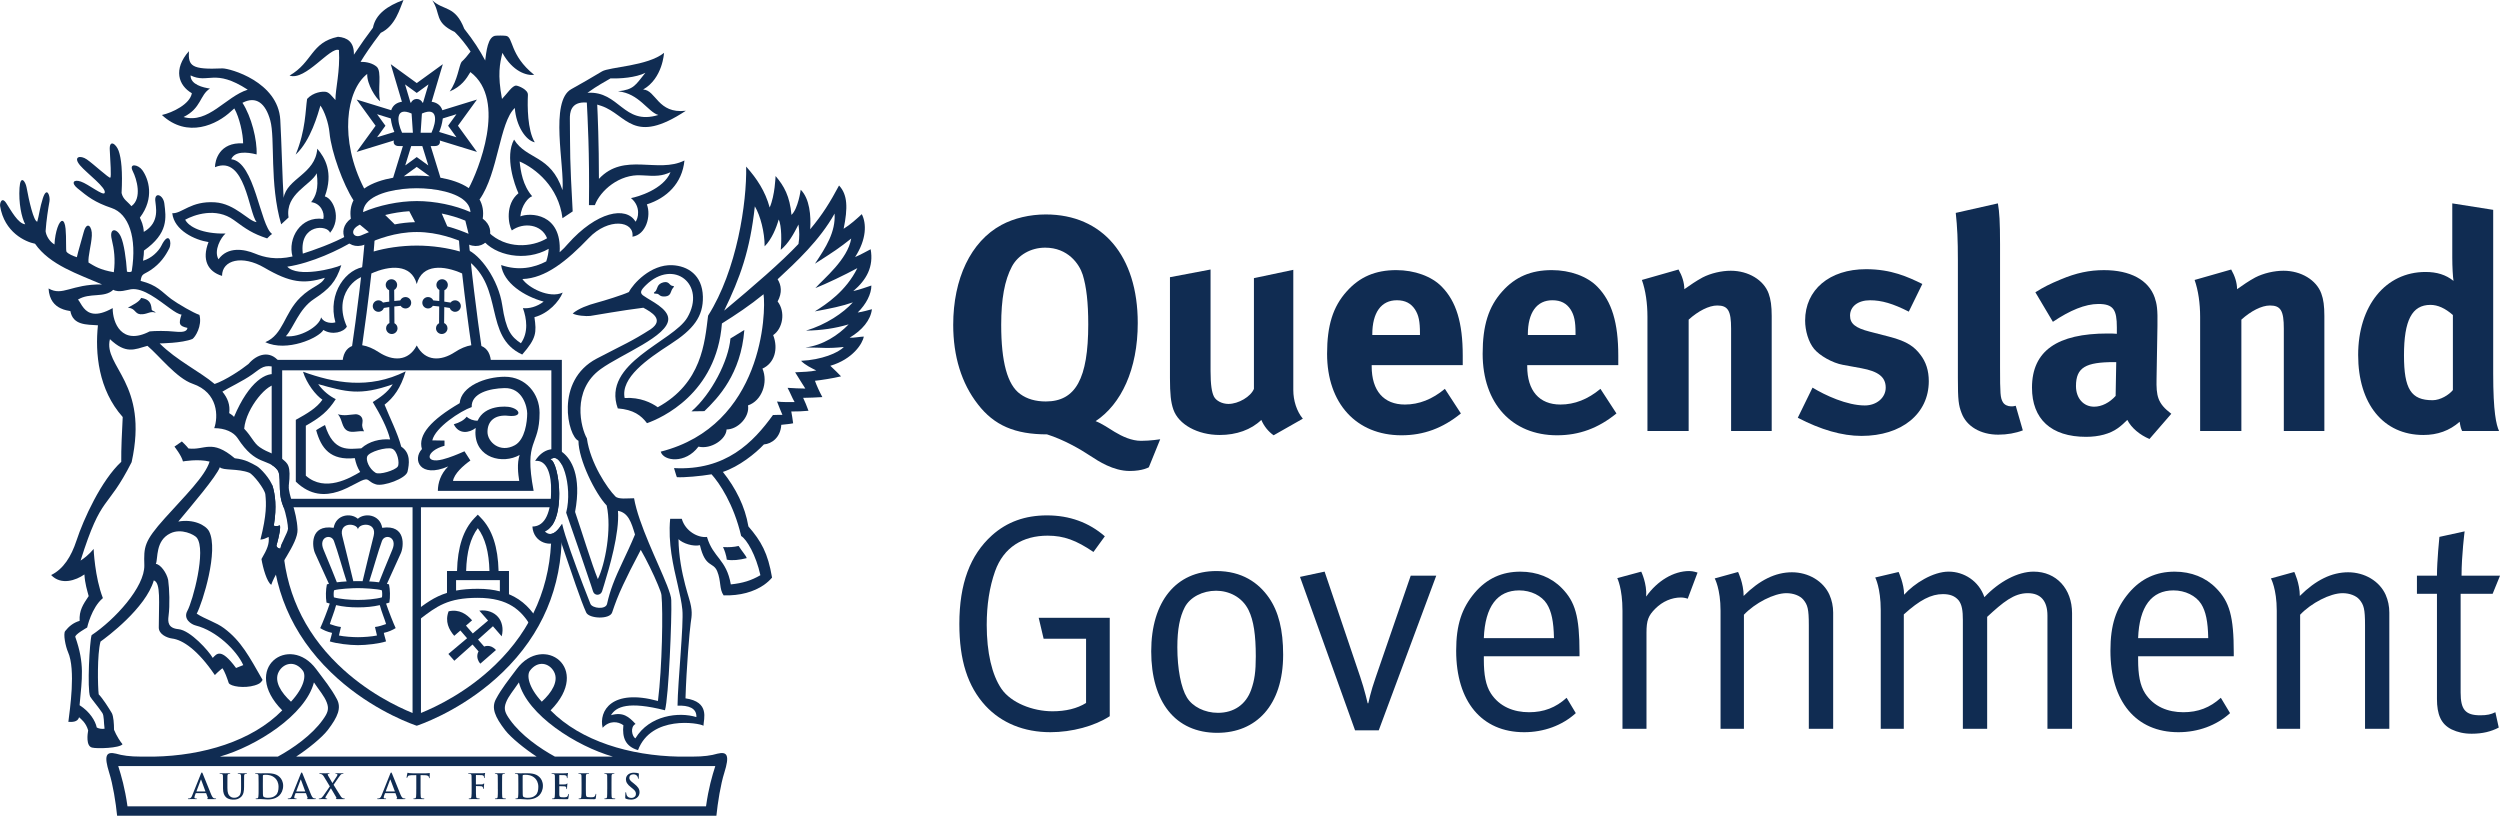 <?xml version="1.0" encoding="UTF-8"?>
<svg id="Layer_1" data-name="Layer 1" xmlns="http://www.w3.org/2000/svg" viewBox="0 0 258.449 84.327">
  <defs>
    <style>
      .cls-1 {
        fill: #102c52;
      }
    </style>
  </defs>
  <path class="cls-1" d="M118.765,48.307s-.636.382-1.971.382c-1.716,0-3.244-1.018-4.07-1.558-1.049-.699-2.767-1.685-4.484-2.226-3.307,0-5.468-.923-7.153-3.117-1.687-2.162-2.544-4.959-2.544-8.204,0-4.769,1.812-8.617,4.992-10.333,1.303-.699,2.926-1.081,4.579-1.081,5.883,0,9.507,4.294,9.507,11.224,0,4.801-1.716,8.395-4.356,10.144.603.222,1.462.796,1.971,1.112.794.477,1.748.923,2.735.923.954,0,1.971-.162,1.971-.162l-1.176,2.895ZM111.93,28.402c-.35-1.112-1.528-2.799-3.879-2.799-1.497,0-2.799.765-3.435,1.941-.763,1.431-1.112,3.372-1.112,6.041,0,3.817.636,6.202,1.973,7.154.699.51,1.589.764,2.638.764,3.083,0,4.388-2.354,4.388-7.982,0-2.258-.19-3.879-.572-5.119"/>
  <path class="cls-1" d="M131.666,45c-.54-.382-.985-.922-1.272-1.589-1.049,1.017-2.577,1.557-4.293,1.557-2.291,0-4.261-1.08-4.801-2.639-.255-.732-.35-1.59-.35-3.242v-10.431l4.197-.795v10.464c0,1.462.127,2.225.35,2.67.223.444.859.763,1.494.763,1.049,0,2.322-.763,2.64-1.558v-11.446l4.07-.86v12.432c0,1.081.35,2.194.985,2.959l-3.021,1.716Z"/>
  <path class="cls-1" d="M141.804,37.751v.127c0,2.513,1.239,3.943,3.433,3.943,1.463,0,2.831-.54,4.133-1.622l1.656,2.544c-1.877,1.525-3.848,2.257-6.139,2.257-4.675,0-7.694-3.306-7.694-8.425,0-2.926.603-4.867,2.034-6.456,1.335-1.494,2.959-2.194,5.12-2.194,1.877,0,3.657.636,4.706,1.717,1.494,1.525,2.164,3.72,2.164,7.123v.985h-9.413ZM146.795,34.444c0-1.208-.127-1.844-.508-2.447-.414-.636-1.018-.957-1.877-.957-1.621,0-2.543,1.274-2.543,3.531v.063h4.928v-.19Z"/>
  <path class="cls-1" d="M157.884,37.751v.127c0,2.513,1.242,3.943,3.433,3.943,1.463,0,2.833-.54,4.136-1.622l1.655,2.544c-1.875,1.525-3.85,2.257-6.139,2.257-4.673,0-7.693-3.306-7.693-8.425,0-2.926.603-4.867,2.034-6.456,1.336-1.494,2.957-2.194,5.119-2.194,1.88,0,3.656.636,4.707,1.717,1.493,1.525,2.161,3.72,2.161,7.123v.985h-9.413ZM162.878,34.444c0-1.208-.129-1.844-.509-2.447-.415-.636-1.017-.957-1.879-.957-1.621,0-2.542,1.274-2.542,3.531v.063h4.93v-.19Z"/>
  <path class="cls-1" d="M178.96,44.555v-10.588c0-1.843-.317-2.385-1.432-2.385-.856,0-1.971.571-2.956,1.463v11.51h-4.26v-11.798c0-1.399-.189-2.734-.575-3.815l3.788-1.08c.38.667.6,1.366.6,2.034.638-.445,1.179-.826,1.879-1.208.856-.445,1.971-.699,2.924-.699,1.813,0,3.403.953,3.912,2.352.22.605.318,1.304.318,2.323v11.891h-4.198Z"/>
  <path class="cls-1" d="M192.435,45.064c-2.002,0-4.198-.636-6.581-1.877l1.525-3.114c1.303.794,3.561,1.843,5.405,1.843,1.209,0,2.161-.794,2.161-1.843,0-1.112-.793-1.687-2.511-2.004l-1.91-.35c-1.078-.19-2.413-.954-2.987-1.654-.574-.699-.923-1.877-.923-2.924,0-3.183,2.516-5.312,6.297-5.312,2.609,0,4.327.796,5.82,1.528l-1.4,2.861c-1.624-.826-2.797-1.176-4.005-1.176-1.242,0-2.068.635-2.068,1.589,0,.826.54,1.272,2.034,1.655l1.971.509c2.006.508,2.671,1.112,3.244,1.843.603.763.892,1.687.892,2.766,0,3.371-2.797,5.661-6.965,5.661"/>
  <path class="cls-1" d="M206.573,44.936c-1.812,0-3.276-.859-3.782-2.225-.32-.829-.386-1.335-.386-3.657v-12.148c0-2.129-.061-3.433-.22-4.896l4.356-.985c.159.892.223,1.941.223,4.229v12.687c0,2.797.03,3.179.286,3.626.159.286.509.443.859.443.159,0,.256,0,.477-.061l.733,2.542c-.733.286-1.621.445-2.544.445"/>
  <path class="cls-1" d="M222.21,45.382c-.985-.413-1.873-1.145-2.288-1.971-.319.317-.668.636-.988.859-.794.572-1.939.89-3.274.89-3.623,0-5.594-1.843-5.594-5.088,0-3.816,2.638-5.595,7.821-5.595.317,0,.602,0,.952.031v-.667c0-1.814-.35-2.417-1.905-2.417-1.371,0-2.959.667-4.707,1.845l-1.812-3.053c.856-.54,1.492-.859,2.638-1.335,1.59-.669,2.956-.955,4.451-.955,2.735,0,4.612,1.019,5.248,2.831.223.668.316,1.176.284,2.926l-.093,5.468c-.036,1.78.093,2.543,1.525,3.626l-2.258,2.607ZM218.586,37.434c-2.957,0-3.973.539-3.973,2.479,0,1.272.79,2.13,1.873,2.13.795,0,1.591-.413,2.227-1.112l.062-3.496h-.189Z"/>
  <path class="cls-1" d="M236.1,44.555v-10.588c0-1.843-.319-2.385-1.432-2.385-.861,0-1.971.571-2.956,1.463v11.51h-4.263v-11.798c0-1.399-.192-2.734-.571-3.815l3.782-1.08c.38.667.607,1.366.607,2.034.635-.445,1.173-.826,1.873-1.208.86-.445,1.97-.699,2.926-.699,1.812,0,3.401.953,3.909,2.352.226.605.317,1.304.317,2.323v11.891h-4.193Z"/>
  <path class="cls-1" d="M254.533,44.555c-.127-.254-.19-.509-.253-.953-1.05.922-2.292,1.366-3.755,1.366-4.133,0-6.74-3.213-6.74-8.268,0-5.088,2.829-8.584,6.965-8.584,1.176,0,2.098.286,2.894.922-.065-.35-.129-1.462-.129-2.417v-5.596l4.23.668v16.918c0,4.004.317,5.309.606,5.945h-3.818ZM253.58,32.567c-.797-.699-1.558-1.048-2.321-1.048-1.91,0-2.736,1.59-2.736,5.213,0,3.498.733,4.642,2.956,4.642.795,0,1.688-.54,2.1-1.049v-7.759Z"/>
  <path class="cls-1" d="M108.59,75.694c-2.734,0-5.056-.95-6.709-2.731-1.845-2.007-2.704-4.707-2.704-8.459,0-4.166,1.112-7.123,3.372-9.16,1.557-1.396,3.434-2.064,5.691-2.064,2.322,0,4.325.729,5.977,2.162l-1.176,1.62c-1.78-1.206-3.053-1.685-4.738-1.685-2.543,0-4.548,1.177-5.437,3.688-.572,1.621-.859,3.469-.859,5.532,0,2.863.541,5.183,1.525,6.615.985,1.432,3.213,2.32,5.279,2.32,1.366,0,2.544-.286,3.466-.859v-6.644h-4.388l-.509-2.162h7.345v10.173c-1.558,1.018-3.909,1.654-6.137,1.654"/>
  <path class="cls-1" d="M125.848,75.76c-4.357,0-6.836-3.213-6.836-8.427,0-5.153,2.574-8.299,6.74-8.299,2.639,0,4.357,1.207,5.437,2.767.985,1.43,1.462,3.305,1.462,5.881,0,5.28-2.828,8.077-6.803,8.077M129.092,63.104c-.669-1.401-2.068-2.034-3.371-2.034-1.399,0-2.704.668-3.245,1.716-.508.985-.763,2.257-.763,4.132,0,2.227.382,4.198.988,5.183.572.955,1.844,1.591,3.21,1.591,1.652,0,2.894-.859,3.434-2.386.351-.985.478-1.875.478-3.434,0-2.224-.223-3.721-.732-4.768"/>
  <path class="cls-1" d="M142.534,75.503h-2.447l-5.693-15.864,2.544-.545,3.689,10.907c.445,1.305.763,2.705.763,2.705h.063s.255-1.242.763-2.67l3.626-10.526h2.639l-5.946,15.993Z"/>
  <path class="cls-1" d="M153.399,67.841v.38c0,1.498.19,2.643.73,3.469.891,1.366,2.354,1.94,3.945,1.94,1.524,0,2.766-.477,3.881-1.493l.95,1.587c-1.397,1.274-3.306,1.971-5.338,1.971-4.391,0-7.029-3.177-7.029-8.422,0-2.674.572-4.388,1.907-5.98,1.27-1.494,2.828-2.195,4.736-2.195,1.718,0,3.214.603,4.295,1.718,1.366,1.4,1.813,2.894,1.813,6.677v.35h-9.89ZM159.916,62.435c-.538-.856-1.652-1.4-2.861-1.4-2.257,0-3.53,1.656-3.657,4.933h7.251c-.035-1.721-.255-2.768-.734-3.533"/>
  <path class="cls-1" d="M174.475,61.897c-.159-.066-.447-.129-.703-.129-.951,0-1.904.411-2.639,1.147-.728.728-.92,1.206-.92,2.508v9.92h-2.482v-12.208c0-2.32-.539-3.368-.539-3.368l2.479-.671s.606,1.242.509,2.577c1.145-1.624,2.833-2.64,4.454-2.64.411,0,.859.16.859.16l-1.018,2.704Z"/>
  <path class="cls-1" d="M186.995,75.344v-10.715c0-1.685-.123-2.095-.57-2.64-.35-.411-1.018-.667-1.751-.667-1.273,0-3.244,1.017-4.388,2.228v11.794h-2.417v-12.21c0-2.258-.602-3.337-.602-3.337l2.414-.667s.575,1.176.575,2.479c1.654-1.652,3.305-2.447,4.994-2.447,1.713,0,3.244.918,3.875,2.32.256.575.386,1.209.386,1.842v12.02h-2.514Z"/>
  <path class="cls-1" d="M211.664,75.344v-11.703c0-1.523-.699-2.319-2.034-2.319-1.43,0-2.544.923-4.198,2.449v11.574h-2.512v-11.255c0-.954-.093-1.591-.443-2.032-.384-.448-.892-.638-1.621-.638-1.212,0-2.388.601-4.041,2.099v11.826h-2.385v-12.273c0-2.288-.57-3.371-.57-3.371l2.417-.57s.57,1.237.57,2.352c1.051-1.176,2.991-2.388,4.609-2.388,1.559,0,3.12.955,3.69,2.641,1.528-1.621,3.465-2.641,5.086-2.641,2.355,0,3.976,1.782,3.976,4.294v11.956h-2.544Z"/>
  <path class="cls-1" d="M221.038,67.841v.38c0,1.498.19,2.643.729,3.469.892,1.366,2.352,1.94,3.943,1.94,1.528,0,2.766-.477,3.879-1.493l.954,1.587c-1.401,1.274-3.306,1.971-5.341,1.971-4.388,0-7.027-3.177-7.027-8.422,0-2.674.57-4.388,1.91-5.98,1.272-1.494,2.826-2.195,4.736-2.195,1.716,0,3.215.603,4.293,1.718,1.369,1.4,1.812,2.894,1.812,6.677v.35h-9.887ZM227.556,62.435c-.544-.856-1.657-1.4-2.863-1.4-2.259,0-3.532,1.656-3.656,4.933h7.249c-.032-1.721-.251-2.768-.73-3.533"/>
  <path class="cls-1" d="M244.496,75.344v-10.715c0-1.685-.127-2.095-.575-2.64-.348-.411-1.017-.667-1.746-.667-1.273,0-3.244,1.017-4.388,2.228v11.794h-2.417v-12.21c0-2.258-.603-3.337-.603-3.337l2.415-.667s.572,1.176.572,2.479c1.656-1.652,3.308-2.447,4.992-2.447,1.718,0,3.245.918,3.879,2.32.256.575.382,1.209.382,1.842v12.02h-2.511Z"/>
  <path class="cls-1" d="M257.684,61.388h-3.305v10.205c0,1.751.477,2.354,2.032,2.354.703,0,1.114-.097,1.559-.319l.35,1.588c-.795.415-1.682.636-2.797.636-.826,0-1.462-.159-2.068-.442-1.115-.544-1.524-1.56-1.524-3.15v-10.872h-2.07v-1.877h2.07c0-1.525.253-4.009.253-4.009l2.607-.57s-.318,2.479-.318,4.579h3.978l-.765,1.877Z"/>
  <path class="cls-1" d="M37.847,27.57c-2.031.114-4.017,2.755-3.174,5.751-.309.12-1.188.099-1.474-.514-.208.975-2.197,2.105-3.65,1.954.801-.862,1.339-2.815,2.905-3.844,1.569-1.037,2.274-1.745,2.831-3.505-.729.347-4.512,1.321-5.587.157,2.487-.365,5.431-1.757,6.886-2.676l-.572-.613c-1.567.886-3.651,1.601-4.708,1.939-.376-3.117,2.589-2.993,2.813-2.149,1.224-1.455.364-3.538-.536-3.765.92-2.489,0-4.015-.782-4.934-.189,2.638-3.137,3.059-3.478,5.085-.116-1.609-.222-5.952-.346-8.074-.231-3.935-5.201-5.312-5.968-5.312-3.248.151-3.553-.266-3.478-1.78-1.643,1.876-1.09,3.538.305,4.348-.19,1.124-1.989,2.002-3.096,2.25,2.64,2.45,5.697.995,7.169-.401.11-.101.213-.193.316-.278.528.927.91,2.632.91,3.611-2.467-.141-2.908,1.772-2.908,2.463,3.135-1.303,3.481,4.701,4.305,5.678-.806-.057-2.22-1.913-4.305-2.046-2.508-.163-3.403,1.182-4.416,1.127.195,1.782,2.35,2.773,3.747,2.984-.708,1.818-.085,3.047,1.399,3.496,0-1.66,2.101-2.176,4.358-.859,2.7,1.579,4.09,1.722,6.269,1.055-.363.781-1.339.862-2.541,2.04-1.686,1.661-1.742,3.824-3.614,4.615,2.2,1.049,5.527-.425,6.004-1.262.917.571,2.104.228,2.427-.347-1.492-3.306,1.033-5.278,2.028-5.242,0,0,.442-.982-.037-.952M26.355,26.211c-1.111-.461-2.813-.745-3.767.596-.518-.9.249-2.261.726-2.662-2.428.042-3.802-.703-4.169-1.432.902-.497,3.177-1.32,5.031.034,1.28.944,1.929,1.399,3.441,1.899.55-.552.344-.304.512-.459-1.24-.867-1.794-7.478-4.224-7.724.346-.844,1.609-.766,2.622-.498.072-1.485-.538-3.926-1.463-5.337,1.422-.745,2.39.054,2.876,1.818.521,1.866-.096,6.539,1.128,10.744l.764-.709c-.382-2.447,2.316-3.344,2.91-4.568.226,1.643-.114,2.392-.576,2.983.977.113,1.414,1.07,1.263,1.74-2.35-.347-3.713,2.018-3.19,3.879-1.735.386-2.929.092-3.884-.304M19.702,7.796c1.851.899,2.447-.765,5.908,1.475-2.297.726-4.057,3.554-6.635,2.827,1.852-.917,1.661-2.27,2.731-2.944-.686-.097-2.025-.404-2.004-1.358"/>
  <path class="cls-1" d="M61.917,18.487c0-3.683-.129-6.718-.177-7.674.141.04.29.084.448.141,2.647.922,3.247,4.112,8.714.496-2.923.344-3.075-2.144-4.416-2.196,2.028-1.153,2.161-3.788,2.161-3.788-1.703,1.375-5.642,1.452-6.407,1.912-1.017.611-2.304,1.359-3.174,1.834-2.27,1.245-.687,7.973-.916,10.442-1.224-3.672-3.706-3.12-5.007-5.224-.978,1.76.057,4.706.455,5.546-1.415,1.151-1.03,3.272-.687,3.846,1.207-.872,3.075-.654,3.645.808-1.585.964-4.239,1.136-6.055-.619l-.649.727c1.281,1.691,4.488,2.35,6.87.985-.013.387-.097.82-.251,1.299-1.238.65-2.839,1.007-4.666.377.248,1.854,2.37,3.228,4.396,3.78-.687.539-1.529.747-2.142.672.387,1.072.595,2.507-.208,3.634-1.011-.672-1.547-1.339-1.93-3.938-.386-2.599-2.257-5.238-3.709-5.781-.078.922-.078.521.078,1.115,3.86,2.829,1.679,7.933,5.696,9.771,1.474-1.683,1.49-2.277,1.263-3.863,1.451-.386,2.542-1.609,2.924-2.544-1.375.651-3.556-.498-4.168-1.399,2.388-.073,4.603-1.877,6.866-4.243,2.025-2.121,4.724-1.791,4.512-.133,1.394-.207,1.953-2.123,1.49-3.343,2.046-.651,3.652-2.166,3.885-4.536-2.755,1.377-6.236-.893-8.838,1.895M65.227,20.476c1.088.896.729,2.159.475,2.443-.958-1.64-4.016-1.066-7.015,2.317-.211.254-.49.546-.83.842.236-4.052-3.082-4.12-4.063-3.708.113-1.166.836-1.971,1.221-2.083-.975-1.133-1.185-2.561-1.297-3.594,1.622.705,4.029,2.598,4.431,5.866l1.054-.704c-.315-5.716-.25-5.696-.291-9.581-.001-.541.024-1.814,1.754-1.673.072,1.44.292,5.273.219,10.604h.612c.554-1.494,2.526-3.234,4.817-3.081,1.566.105,2.104.075,3.004-.322-.729,1.776-3.405,2.559-4.093,2.676M60.732,9.593c1.108-.799,1.819-1.146,2.391-1.492.955.042,2.598-.071,3.596-.574-1.035,1.267-1.151,1.727-2.833,1.915,2.182.195,3.098,2.142,4.174,2.445-3.64,1.114-4.003-2.505-7.328-2.294"/>
  <path class="cls-1" d="M47.043,31.048c-.19,0-.359.093-.467.232-.205-.04-.421-.069-.645-.099l.008-1.176c.212-.091.359-.302.359-.544,0-.327-.268-.595-.594-.595-.328,0-.591.268-.591.595,0,.226.125.417.309.516l-.012,1.14c-.199-.022-.405-.042-.619-.063-.096-.207-.302-.347-.539-.347-.328,0-.594.26-.594.589s.266.593.594.593c.208,0,.392-.105.497-.274.23.025.447.048.655.069l-.013,1.73c-.189.099-.318.292-.318.522,0,.327.266.593.594.593s.594-.266.594-.593c0-.239-.142-.447-.348-.54l.016-1.649c.193.026.38.055.56.087.079.232.297.401.556.401.326,0,.594-.262.594-.594,0-.328-.268-.594-.594-.594"/>
  <path class="cls-1" d="M41.919,30.707c-.241,0-.448.141-.54.347-.211.02-.421.042-.618.063l-.011-1.14c.181-.099.307-.29.307-.518,0-.326-.262-.591-.59-.591s-.594.266-.594.591c0,.244.147.455.356.546l.012,1.177c-.224.028-.443.057-.648.099-.109-.14-.275-.233-.467-.233-.326,0-.591.267-.591.595,0,.33.266.594.591.594.26,0,.479-.17.558-.402.18-.031.364-.061.56-.087l.014,1.649c-.205.093-.346.301-.346.539,0,.328.265.594.591.594s.593-.266.593-.594c0-.229-.131-.421-.32-.521l-.012-1.73c.208-.022.427-.043.656-.069.104.169.287.274.498.274.328,0,.591-.262.591-.591s-.263-.59-.591-.59"/>
  <path class="cls-1" d="M49.766,35.769c-.362-2.378-1.215-9.052-1.317-11.284l-1.015.048c.016.382.054.885.108,1.467-1.223-.358-2.825-.611-4.458-.611s-3.233.253-4.454.611c.051-.582.091-1.085.108-1.467l-1.019-.048c-.099,2.232-.955,8.906-1.32,11.284-.602.241-1,.844-1,1.933,0,0,5.543.08,7.685.08s7.688-.08,7.688-.08c0-1.088-.401-1.692-1.006-1.933M43.084,35.714c-.878,1.682-2.513,1.628-3.936.688-.574-.38-1.166-.627-1.704-.712.245-1.657.657-4.782.95-7.42,1.851-.835,4.133-1.033,4.69,1.099.56-2.133,2.84-1.934,4.69-1.099.296,2.638.703,5.763.952,7.42-.536.085-1.127.333-1.703.712-1.426.94-3.059.994-3.939-.688"/>
  <path class="cls-1" d="M31.326,38.43c3.195,1.148,6.788,1.873,10.612-.042-.499,1.706-1.244,2.718-2.182,3.448.536,1.339,1.377,2.998,1.722,4.337,1.015.669.823,1.818.653,2.586-.162.709-2.488,1.548-3.252,1.32-.721-.22-.726-.554-1.091-.518-1.013.091-4.166,3.196-7.207.228v-6.388c1.184-.651,2.177-1.242,2.752-2.08-.671-.443-1.625-1.646-2.007-2.89M34.711,41.264c-.805,1.26-1.589,1.891-3.095,2.746v5.165c1.983,1.76,4.587.229,5.618-.383-.307-.493-.421-.838-.556-1.432-2.522.266-3.48-1.012-3.993-2.89,0,0,.456-.301.914-.53.88,2.868,2.489,2.465,3.749,2.409.824-.747,1.97-.997,2.984-.92-.269-1.146-1.031-2.601-1.796-3.862.688-.439,1.507-.954,2.065-1.838-3.385,1.208-4.837.783-7.707-.018.515.732,1.221,1.262,1.818,1.553M40.521,46.384c-.575-.187-2.364.307-2.562.805-.152.383.187,1.263.862,1.685.402.248,2.026-.25,2.295-.638.225-.317-.022-1.662-.595-1.851"/>
  <path class="cls-1" d="M55.781,42.673c0-1.949-1.413-3.725-3.598-3.725-2.006,0-4.509.976-4.663,2.732-2.943,1.719-4.338,3.271-3.901,4.745-.994,1.067-.23,3.057,2.716,1.794-.783.768-1.069,1.724-1.069,2.525h9.901c-1.031-5.431.614-4.476.614-8.071M52.797,42.1c-.509-.122-2.694-.243-3.421,1.39-.417.014-.872-.154-1.129-.415-.285.37-.727.609-1.336.787.527,1.081,1.612.896,2.264.38-.019.145-.028.298-.028.463,0,2.656,2.829,3.321,4.572,2.33-.29.862-.157,1.953-.041,2.68h-6.845c.116-.727,1.031-1.572,1.796-2.106l-.612-.955c-.742.324-1.442.624-2.244.835-1.898.495-1.786-.862.18-1.408v-.535l-1.263-.022c.307-1.335,2.906-3.035,4.075-3.442-.066-1.446,1.851-1.925,3.383-1.962,1.906-.056,2.354,1.989,2.354,2.62,0,.847-.22,2.704-1.275,3.286-1.527.841-2.831-.321-2.831-1.375,0-1.148.795-1.82,2.173-1.664,1.375.146,1.275-.621.229-.884"/>
  <path class="cls-1" d="M52.618,61.433v-2.4h-1.076c-.062-2.492-.654-4.287-1.812-5.482l-.336-.347-.338.347c-1.154,1.195-1.748,2.99-1.809,5.482h-1.037v2.258c-1.331.418-2.259,1.118-3.372,1.971l-.037.032.571.745.038-.03c1.735-1.327,2.878-2.206,5.983-2.206,3.213,0,4.5,1.345,5.416,2.807l.793-.498c-.639-1.026-1.5-2.062-2.984-2.68M49.394,54.603c.759,1.013,1.157,2.468,1.206,4.43h-2.411c.05-1.962.448-3.417,1.206-4.43M47.148,61.051v-1.08h4.528v1.163c-.651-.171-1.406-.265-2.282-.265-.872,0-1.602.066-2.246.182"/>
  <path class="cls-1" d="M51.863,65.78c.218-.799.024-1.547-.376-1.998-.402-.469-1.114-.768-1.935-.654l.904,1.029-1.581,1.331-.704-.811s.261-.224.632-.546c-.55-.636-1.325-1.182-2.427-.934-.398,1.057.031,1.893.582,2.535.377-.326.635-.551.635-.551l.694.799-1.934,1.627.614.702,1.883-1.679.624.714s-.395.596.181,1.266c.437-.381,1.184-1.03,1.616-1.409-.576-.661-1.219-.358-1.219-.358l-.632-.724,1.54-1.378.902,1.041Z"/>
  <path class="cls-1" d="M39.514,54.565c-.247-1.407-1.824-1.564-2.522-.935-.699-.629-2.253-.472-2.5.935-2.507-.376-2.229,1.99-1.915,2.644.281.581.965,2.172,1.43,3.149-.075.022-.15.04-.214.055-.116.557-.135,1.304-.04,1.88.115.034.228.069.338.105-.255.765-.729,1.983-.988,2.537.344.206.705.378,1.224.493,0,0-.097.442-.23.879.688.23,2.027.389,2.906.389s2.221-.159,2.908-.389c-.133-.437-.232-.879-.232-.879.518-.115.88-.287,1.225-.493-.257-.554-.733-1.772-.991-2.537.114-.036.226-.072.34-.105.098-.576.078-1.323-.036-1.88-.067-.016-.141-.034-.217-.055.466-.977,1.145-2.568,1.431-3.149.311-.654.591-3.02-1.917-2.644M37.004,54.72c.097-.661,1.978-.793,1.627.671-.358,1.484-.805,3.193-1.145,4.691-.16-.006-.32-.006-.483-.006-.162,0-.32,0-.479.006-.344-1.498-.788-3.208-1.146-4.691-.352-1.463,1.529-1.331,1.625-.671M39.475,61.027c.043.214.051.506.013.726-.609.178-1.68.269-2.485.269s-1.874-.091-2.483-.269c-.04-.219-.034-.511.014-.726.402-.157,1.992-.229,2.469-.229.474,0,2.065.072,2.471.229M33.447,56.823c-.566-1.339.783-1.682,1.073-.902.411,1.127.902,2.926,1.315,4.186-.353.018-.699.051-1.011.091-.18-.455-.769-1.939-1.377-3.375M39.912,64.514c-.326.113-.747.263-1.148.304.075.323.152.648.208.879-.534.113-1.393.174-1.968.174-.572,0-1.434-.061-1.967-.174.054-.231.132-.556.208-.879-.402-.041-.821-.192-1.147-.304.169-.581.431-1.154.648-1.956.727.166,1.439.232,2.258.232s1.531-.066,2.258-.232c.219.802.479,1.376.65,1.956M40.56,56.823c-.606,1.437-1.195,2.92-1.375,3.375-.313-.04-.66-.073-1.014-.091.414-1.26.906-3.059,1.317-4.186.291-.781,1.638-.437,1.072.902"/>
  <path class="cls-1" d="M34.921,42.827c.726.192,1.121.045,1.818,0,.284-.018.874.171.726.92-.075.376.057.575.169.841-.611-.075-1.202.189-1.681-.04-.662-.316-.534-1.224-1.031-1.721"/>
  <path class="cls-1" d="M75.513,34.989c-.19,2.294-1.971,5.773-4.033,7.535l1.337-.02c1.414-1.36,3.784-3.846,4.132-8.392,0,0-.921.554-1.437.878"/>
  <path class="cls-1" d="M67.786,30.095c.193-.272.131-.733.783-.904.591-.148.633.286.884.346.341.078.248.044.054.326-.189.284-.132.727-.723.783-.651.065-.581-.279-.91-.279-.365,0-.335-.098-.087-.272"/>
  <path class="cls-1" d="M90.139,31.966c-.302.079-1.011.286-1.47.341.876-.86,1.414-1.911,1.414-2.79-.42.134-1.185.425-1.873.577,1.377-1.167,2.122-2.525,1.798-4.328-.421.217-1.018.558-1.608.808,1.202-1.855,1.187-3.48.69-4.436-.534.497-1.188,1.087-1.875,1.512.438-2.141.419-3.518-.475-4.473-.917,1.716-1.703,2.998-2.984,4.525.096-1.412-.059-3.171-.978-4.088,0,0-.265,1.968-.957,2.602-.169-1.93-.763-2.987-1.643-4.018,0,0-.059,2.008-.609,3.252-.461-1.685-1.321-2.984-2.432-4.229.078,3.713-.952,10.709-3.936,15.413-.345,2.791-.651,6.979-5.203,9.466-.649-.459-1.801-1.049-3.424-.955-.419-2.101,2.335-4.012,4.707-5.546,2.4-1.543,3.434-2.869,3.383-4.934-.056-2.251-1.588-3.179-3.173-3.25-2.239-.092-4.054,1.935-4.477,2.777-.65.304-2.564.899-3.343,1.106-.868.232-1.858.591-2.465,1.109.362.227,1.412.305,1.815.254.757-.113,3.174-.558,5.486-.848.843.459,2.2,1.224.764,2.22-1.967,1.262-2.805,1.585-5.582,3.038-4.379,2.297-2.962,8.068-1.889,8.495,0,1.945,1.739,5.471,2.918,6.692.539,2.445-.166,6.097-.914,7.61-.611-1.49-1.666-4.937-2.353-6.945.708-3.803-.438-5.467-1.243-6.117-.801-.649-2.064-.479-2.889.843,1.266-.139,1.687,1.48,1.661,3.154-.034,2.006-.544,3.621-1.942,3.632.111,1.718,1.965,2.202,2.884,1.379.145.38.887,2.64,1.594,4.651.414,1.185.821,2.292,1.084,2.858.297.644,2.428.735,2.679,0,.334-.981.602-1.722,1.137-2.858.404-.874.964-1.985,1.826-3.62.575.993,1.339,2.554,1.776,3.62.21.498.35.886.364,1.062.171,1.651.073,7.457-.364,10.94-4.781-1.305-6.134,1.033-5.717,2.773.69-.769,1.588-.672,2.142-.268-.133,1.28.213,2.197,1.513,2.578,1.377-3.633,6.308-2.826,6.766-2.522.02-.708.687-2.468-1.857-2.832.097-3.138.423-6.981.538-7.783.12-.797.211-1.299-.174-2.559-.114-.377-.251-.842-.394-1.39-.332-1.274-.669-2.938-.693-4.725.438.437,1.492.783,2.216.623.557,2.376,1.358,1.688,1.78,2.68.214.512.265.993.324,1.422.053.407.121.772.345,1.086,1.697.05,3.138-.363,4.175-1.086.316-.223.595-.472.831-.753-.421-2.525-1.127-3.767-2.445-5.29-.346-2.073-1.311-3.962-2.637-5.632,1.669-.552,3.36-1.903,4.241-2.843.807-.06,1.724-.724,1.796-2.028.463-.055.862-.078,1.226-.157-.038-.362-.134-.896-.192-1.22.612,0,1.207-.016,1.777-.075-.169-.48-.38-.977-.551-1.336.612,0,1.373-.044,1.986-.078-.326-.609-.57-1.146-.766-1.685.706-.078,1.801-.247,2.698-.459-.284-.308-.609-.612-1.109-1.091,2.328-.685,3.345-2.31,3.46-3.02-.344,0-1.052.151-1.468.115,1.298-.764,2.178-1.819,2.309-2.946M78.035,21.333c.576.958,1.013,2.68,1.013,4.133.732-.727,1.211-1.916,1.452-2.774.328.651.29,2.372.214,3.138.817-.687,1.337-1.643,1.832-2.62.101.705.115,1.323,0,2.01-1.757,1.869-4.643,4.361-7.684,6.896,1.649-3.398,2.676-6.23,3.172-10.783M63.338,60.464c-.23.615-.425,1.254-.58,1.96-.133.627-1.528.475-1.721,0-.153-.386-.433-1.098-.765-1.96-.8-2.094-1.891-5.062-2.159-6.316-.554.897-1.146,1.376-1.78.803,2.277-1.015,1.474-7.154.593-7.458,1.091-.975,2.315,2.734,1.604,5.509.681,1.928,2.021,5.856,2.558,7.462.115.344.192.574.218.669.154.492.784.449.935,0,.05-.169.12-.395.208-.669.527-1.712,1.615-5.37,1.437-7.656,1.07.194,1.378,1.184,1.76,2.451-.886,2.128-1.71,3.59-2.309,5.205M87.234,35.869c-.556.607-2.316,1.339-4.419,1.432.421.443,1.11.769,1.571.995-.592.135-1.436.157-2.183.193.344.594.862,1.357,1.052,1.68-.594,0-1.146-.037-1.836-.075.346.648.421.936.729,1.473-.459,0-1.341.016-1.818-.057.153.441.419,1.032.556,1.378-.269,0-.709,0-.978.018-2.025,2.81-4.876,5.773-10.229,5.485.154.465.268.941.308.941.796.04,2.395-.103,3.574-.299.814.905,2.288,3.075,3.062,6.378.592.363,1.531,1.986,1.988,4.054-.957.553-1.815.819-3.059.95-.461-2.632-1.818-2.723-2.465-4.907-.92.116-2.239-.59-2.604-1.877h-1.201c-.235,2.531.321,4.855.781,6.835.212.938.405,1.79.479,2.553.152,1.537-.473,7.481-.498,9.931,1.132-.042,1.989.242,1.949,1.183-1.779-.556-4.855-.214-6.307,2.2-.346-.195-.572-1.19.018-1.491-.69-.745-1.282-1.264-2.54-.908.534-.887,1.794-1.466,5.581-.508.381-1.302.727-9.599.651-11.386.007-.299-.174-.851-.455-1.575h-.002c-.912-2.307-2.92-6.269-3.389-8.956-.65,0-1.607.135-1.931-.188-.814-.814-2.598-3.442-2.946-6.007-.608-1.029-1.631-4.963,1.436-7.165,2.122-1.536,7.011-3.404,6.977-5.187-.016-1.072-1.834-1.87-2.444-2.315-.613-.342-.387-.654.132-1.169,2.868-2.807,6.273-.055,4.283,3.351-1.464,2.504-8.89,4.684-7.19,9.391,1.626.128,2.414.722,3.02,1.528,1.474-.517,7.191-3.044,7.746-10.309,1.432-.897,2.907-1.876,4.303-3.021.268,1.836-.036,13.578-10.63,16.273.284.995,2.559,1.286,3.9-.518,1.303.308,2.87-.76,2.908-1.776,1.165,0,2.407-1.285,2.216-2.487,1.432-.477,2.101-2.372,1.492-3.804,1.242-.557,1.663-2.025,1.109-3.463.993-.672,1.302-2.39.459-3.478.498-.918.38-1.687,0-2.297,1.915-1.778,4.358-4.035,5.889-6.787.117,1.895-.882,3.465-2.028,5.18,2.028-1.299,2.491-1.606,3.748-2.601-.363,2.164-2.846,4.15-3.706,5.125,1.179-.473,2.984-1.336,4.34-2.065-1.169,2.376-3.195,3.729-4.4,4.473,1.667-.304,2.849-.55,3.935-.934-.971,1.09-2.786,2.311-4.848,2.923,1.661-.034,2.977-.229,4.413-.648-1.068,1.109-2.637,2.164-4.476,2.39,1.877,0,2.215.135,3.979-.055"/>
  <path class="cls-1" d="M77.195,57.7c-.075-.266-.421-.612-.838-1.26-.481.115-.977.151-1.61.115.384.841.384,1.335.384,1.302.575.117,1.298.034,2.064-.157"/>
  <path class="cls-1" d="M74.174,77.913c-.642.19-1.411.305-2.58.305h-1.452c-4.973-.098-10.09-1.581-13.223-4.781,4.332-4.38-.754-7.972-3.509-4.265-.861,1.16-1.546,1.983-2.142,3.102-.483.904-.117,1.82.956,3.213.591.769,2.058,1.955,3.256,2.731h-24.866c1.201-.776,2.663-1.962,3.257-2.731,1.07-1.393,1.438-2.309.956-3.213-.594-1.12-1.281-1.942-2.142-3.102-2.752-3.707-7.837-.115-3.506,4.265-3.135,3.201-8.25,4.683-13.229,4.781h-1.371c-1.167,0-1.942-.115-2.584-.305-1.033-.249-1.262.195-.708,1.966.383,1.19.69,3.125.82,4.448h61.954c.133-1.323.439-3.258.82-4.448.556-1.771.327-2.215-.706-1.966M54.785,69.332c.811-1.085,1.995-.805,2.487.11.52.972-.239,2.164-1.263,3.098-1.412-1.528-1.565-2.753-1.224-3.208M52.722,74.411c-.503-.702-.677-1.111-.412-1.786.253-.663.778-1.252,1.333-2.077.867,3.375,5.958,6.601,9.725,7.672h-5.998c-1.549-.844-3.511-2.21-4.648-3.808M28.819,69.442c.497-.915,1.679-1.195,2.487-.11.346.455.192,1.68-1.224,3.208-1.025-.934-1.785-2.125-1.263-3.098M32.454,70.547c.553.825,1.078,1.414,1.328,2.077.263.675.095,1.085-.409,1.786-1.136,1.597-3.101,2.963-4.651,3.808h-5.995c3.765-1.07,8.859-4.296,9.727-7.672M72.989,83.356H13.179c-.268-1.907-.63-3.125-.955-4.158h61.722c-.328,1.033-.69,2.251-.957,4.158"/>
  <path class="cls-1" d="M21.285,81.995c.018,0,.028.007.036.025l.164.445c.018.043-.006.075-.029.081-.038,0-.051.012-.051.036,0,.022.041.022.104.03.285.002.545.002.672.002.132,0,.162-.002.162-.032,0-.031-.018-.036-.047-.036-.04,0-.095,0-.146-.016-.078-.014-.177-.06-.314-.382-.225-.538-.793-1.984-.879-2.174-.036-.09-.055-.117-.089-.117-.035,0-.056.035-.101.14l-.89,2.22c-.069.183-.135.305-.299.323-.028.006-.075.006-.109.006-.029,0-.042.012-.042.036,0,.03.022.032.066.032.182,0,.381-.011.418-.011.11,0,.262.011.376.011.04,0,.06-.002.06-.032,0-.024-.008-.036-.053-.036h-.053c-.109,0-.141-.045-.141-.105,0-.041.018-.133.051-.224l.072-.183c.01-.032.018-.04.032-.04h1.029ZM20.329,81.82c-.014,0-.018-.008-.014-.024l.445-1.185c.002-.007.007-.024.019-.024.013,0,.014.017.017.024l.438,1.191c.005.01,0,.018-.017.018h-.888Z"/>
  <path class="cls-1" d="M23.054,81.481c0,.515.135.778.316.942.257.232.601.242.787.242.232,0,.486-.04.736-.256.301-.256.338-.672.338-1.067v-.382c0-.536,0-.636.006-.752.006-.117.034-.183.132-.199.043-.008.061-.01.103-.01s.061-.008.061-.032c0-.026-.023-.028-.073-.028-.135,0-.362.005-.404.005-.004,0-.226-.005-.407-.005-.051,0-.075.001-.075.028,0,.024.022.032.062.032.04,0,.098.001.127.01.117.025.145.081.153.199.005.116.005.216.005.752v.448c0,.363-.007.685-.204.875-.144.141-.333.19-.49.19-.121,0-.281-.01-.443-.148-.175-.139-.275-.353-.275-.868v-.497c0-.536,0-.636.004-.752.011-.117.038-.183.133-.199.044-.008.066-.01.104-.01.035,0,.055-.008.055-.032,0-.026-.022-.028-.079-.028-.123,0-.348.005-.431.005-.108,0-.332-.005-.518-.005-.054,0-.08.001-.08.028,0,.024.023.032.059.032.055,0,.113.001.14.01.117.025.145.081.151.199.008.116.008.216.008.752v.521Z"/>
  <path class="cls-1" d="M26.734,81.583c0,.328,0,.609-.022.759-.014.099-.029.181-.102.188-.031.011-.075.017-.127.017-.044,0-.06.012-.06.036,0,.022.028.034.073.034.141,0,.366-.012.445-.012.181,0,.497.042.756.042.655,0,1.025-.255,1.188-.421.199-.205.387-.536.387-.994,0-.414-.169-.71-.346-.885-.383-.408-.977-.408-1.418-.408-.214,0-.437.006-.546.006-.099,0-.324-.006-.511-.006-.053,0-.079.002-.079.029,0,.024.024.031.062.031.049,0,.11.002.139.01.113.029.145.081.151.201.01.115.01.214.01.751v.624ZM27.175,80.908c0-.278,0-.591.002-.708,0-.043.012-.061.046-.077.028-.017.159-.026.229-.026.275,0,.679.042,1.003.359.152.147.341.43.341.885,0,.363-.072.693-.296.875-.213.192-.453.262-.817.262-.28,0-.417-.079-.461-.136-.03-.044-.04-.184-.042-.28-.004-.06-.006-.335-.006-.708v-.447Z"/>
  <path class="cls-1" d="M31.602,81.995c.018,0,.028.007.036.025l.164.445c.017.043-.007.075-.034.081-.036,0-.049.012-.049.036,0,.022.043.022.107.03.285.002.542.002.672.002.132,0,.16-.002.16-.032,0-.031-.017-.036-.045-.036-.043,0-.095,0-.148-.016-.075-.014-.177-.06-.311-.382-.226-.538-.793-1.984-.879-2.174-.036-.09-.057-.117-.089-.117-.035,0-.056.035-.099.14l-.891,2.22c-.069.183-.135.305-.298.323-.029.006-.079.006-.113.006-.028,0-.042.012-.042.036,0,.03.022.032.066.032.187,0,.381-.011.419-.011.109,0,.263.011.377.011.038,0,.057-.002.057-.032,0-.024-.007-.036-.051-.036h-.054c-.109,0-.139-.045-.139-.105,0-.041.016-.133.051-.224l.072-.183c.007-.032.016-.04.032-.04h1.029ZM30.644,81.82c-.013,0-.016-.008-.013-.024l.444-1.185c.005-.007.011-.024.02-.024s.014.017.018.024l.438,1.191c.005.01,0,.018-.017.018h-.891Z"/>
  <path class="cls-1" d="M35.065,80.297c.109-.157.177-.256.257-.274.053-.016.095-.024.128-.024.037,0,.06-.007.06-.031s-.026-.03-.063-.03c-.132,0-.279.006-.348.006-.067,0-.217-.006-.356-.006-.048,0-.073.006-.073.03s.022.031.042.031c.028,0,.077,0,.115.01.034.014.057.041.057.068,0,.022-.008.081-.036.129-.055.098-.382.595-.483.747-.137-.235-.298-.497-.453-.779-.02-.042-.032-.084-.032-.097,0-.028.01-.054.04-.061.03-.014.075-.017.097-.017.03,0,.054-.007.054-.031,0-.029-.024-.03-.073-.03-.129,0-.326.006-.375.006-.171,0-.455-.006-.541-.006-.048,0-.072.001-.072.022,0,.032.014.04.035.04.037,0,.093.008.151.024.125.042.206.12.293.267l.609,1.007-.674.971c-.123.166-.189.232-.292.262-.054.018-.108.018-.132.018-.03,0-.049.012-.049.04,0,.016.016.028.055.028h.057c.057,0,.232-.012.298-.012.087,0,.313.012.332.012h.066c.046,0,.072-.004.072-.028,0-.028-.024-.04-.044-.04-.028,0-.06,0-.084-.008-.029-.008-.063-.024-.065-.06-.006-.04.016-.089.049-.146l.522-.844c.164.263.366.617.565.959.024.043.007.081-.008.081-.031.01-.049.018-.049.045,0,.019.025.028.119.036.272.004.554.004.638.004h.104c.038,0,.071-.012.071-.034s-.024-.034-.047-.034c-.035,0-.077,0-.137-.018-.091-.032-.147-.072-.205-.156-.087-.107-.663-1.07-.775-1.243l.578-.835Z"/>
  <path class="cls-1" d="M40.858,81.995c.016,0,.03.007.034.025l.162.445c.018.043-.008.075-.032.081-.036,0-.049.012-.049.036,0,.022.043.022.104.03.285.002.542.002.671.002.133,0,.164-.002.164-.032,0-.031-.017-.036-.047-.036-.044,0-.093,0-.147-.016-.078-.014-.18-.06-.313-.382-.227-.538-.794-1.984-.878-2.174-.036-.09-.057-.117-.091-.117-.032,0-.054.035-.098.14l-.887,2.22c-.074.183-.139.305-.303.323-.028.006-.079.006-.11.006-.03,0-.044.012-.044.036,0,.03.024.032.069.032.186,0,.378-.011.419-.011.108,0,.261.011.374.011.042,0,.061-.002.061-.032,0-.024-.011-.036-.053-.036h-.054c-.111,0-.144-.045-.144-.105,0-.041.02-.133.054-.224l.075-.183c.008-.032.014-.04.035-.04h1.029ZM39.899,81.82c-.017,0-.018-.008-.017-.024l.443-1.185c.005-.007.012-.024.02-.024.014,0,.016.017.022.024l.451,1.191c.004.01,0,.019-.02.019h-.899Z"/>
  <path class="cls-1" d="M43.033,81.583c0,.328,0,.609-.016.759-.011.099-.032.181-.102.188-.034.011-.075.017-.129.017-.042,0-.057.012-.057.036,0,.022.026.034.072.034.141,0,.365-.012.447-.012.097,0,.323.012.557.012.037,0,.066-.012.066-.034,0-.024-.017-.036-.056-.036-.054,0-.133-.006-.181-.017-.107-.007-.129-.089-.138-.188-.017-.15-.017-.431-.017-.759v-1.45l.444.006c.318.007.413.108.419.207l.005.035c.004.056.012.074.037.074.024,0,.028-.024.034-.062,0-.091.012-.335.012-.402,0-.059-.004-.077-.03-.077-.03,0-.115.03-.339.03h-1.403c-.116,0-.251-.006-.354-.019-.09-.008-.125-.044-.152-.044-.022,0-.034.029-.043.078-.004.024-.075.344-.075.4,0,.043.01.057.031.057.023,0,.035-.014.041-.042.007-.026.025-.072.059-.127.054-.074.14-.092.346-.105l.524-.008v1.45Z"/>
  <path class="cls-1" d="M49.2,81.296c0-.016.006-.03.025-.03.059,0,.433,0,.523.014.114.01.163.073.181.127.016.034.019.087.019.105,0,.028.011.051.032.051.036,0,.036-.034.036-.069,0-.017.004-.189.014-.262.01-.102.028-.193.028-.216,0-.016-.008-.032-.02-.032-.022,0-.03.017-.048.04-.036.046-.085.059-.154.065h-.157l-.454.008c-.023,0-.025-.014-.025-.036v-.881c0-.047.012-.059.034-.059l.546.012c.132.006.207.057.235.111.018.05.018.108.018.133.006.038.01.059.036.059s.034-.023.036-.056c.008-.036.01-.248.014-.284.013-.09.034-.136.034-.159,0-.019-.014-.028-.029-.028-.013,0-.034.008-.055.013-.036.014-.078.014-.147.017-.079.004-.8.004-.935.004-.099,0-.324-.006-.509-.006-.051,0-.081.002-.081.038,0,.016.024.024.061.024.048,0,.108.001.139.01.116.025.147.081.152.199.01.117.01.214.01.752v.624c0,.342,0,.608-.022.758-.014.099-.03.18-.102.19-.034.008-.072.016-.129.016-.04,0-.051.012-.051.034,0,.03.024.035.072.035.136,0,.362-.012.449-.012.096,0,.32.012.54.012.055,0,.079-.012.079-.035,0-.022-.016-.034-.061-.034-.048,0-.125-.007-.175-.016-.108-.011-.129-.091-.139-.19-.018-.15-.018-.415-.018-.758v-.287Z"/>
  <path class="cls-1" d="M51.468,81.583c0,.352,0,.632-.016.777-.01.103-.035.163-.108.17-.028.011-.075.017-.125.017-.044,0-.056.012-.056.036,0,.022.024.034.069.034.141,0,.365-.012.449-.012.091,0,.32.012.551.012.04,0,.069-.012.069-.034,0-.024-.018-.036-.06-.036-.054,0-.132-.006-.181-.017-.105-.007-.129-.073-.139-.164-.016-.151-.016-.431-.016-.783v-.624c0-.536,0-.636.007-.751.008-.12.034-.184.132-.201.042-.007.069-.01.109-.01.032,0,.051-.007.051-.037,0-.02-.025-.023-.073-.023-.132,0-.341.006-.433.006-.102,0-.326-.006-.459-.006-.057,0-.084.002-.084.023,0,.03.018.037.056.037.042,0,.089.002.127.017.077.017.111.074.119.194.008.115.008.214.008.751v.624Z"/>
  <path class="cls-1" d="M53.586,81.583c0,.328,0,.609-.019.759-.014.099-.032.181-.102.188-.032.011-.075.017-.127.017-.042,0-.06.012-.06.036,0,.022.028.034.073.034.144,0,.368-.012.445-.012.178,0,.498.042.757.042.654,0,1.025-.255,1.19-.421.194-.205.383-.536.383-.994,0-.414-.165-.71-.346-.885-.386-.408-.975-.408-1.418-.408-.213,0-.439.006-.546.006-.098,0-.322-.006-.511-.006-.055,0-.079.002-.079.029,0,.024.024.031.061.031.05,0,.109.002.139.01.117.029.145.081.153.201.006.115.006.214.006.751v.624ZM54.032,80.908v-.708c0-.043.012-.061.043-.077.028-.017.162-.026.232-.026.274,0,.68.042,1.006.359.148.147.339.43.339.885,0,.363-.071.693-.297.875-.213.192-.454.262-.815.262-.281,0-.42-.079-.465-.136-.03-.044-.036-.184-.037-.28-.006-.06-.006-.335-.006-.708v-.447Z"/>
  <path class="cls-1" d="M57.37,81.583c0,.328,0,.609-.018.759-.014.099-.03.181-.099.188-.036.011-.075.017-.129.017-.043,0-.057.012-.057.036,0,.022.026.034.072.034.142,0,.365-.012.447-.012.207,0,.445.019.979.019.135,0,.171,0,.19-.093.02-.067.048-.314.048-.389,0-.034,0-.071-.028-.071-.026,0-.032.024-.04.055-.026.144-.068.225-.159.265-.091.037-.243.037-.332.037-.364,0-.419-.054-.425-.293-.006-.099,0-.43,0-.551v-.28c0-.014.001-.03.019-.03.086,0,.436.008.505.016.131.007.181.06.196.132.01.05.01.091.016.12,0,.024.006.037.032.037.031,0,.031-.037.031-.066,0-.023.007-.17.013-.23.01-.183.029-.247.029-.262,0-.022-.012-.036-.028-.036-.014,0-.028.026-.054.049-.031.037-.085.042-.17.059-.084.007-.491.007-.566.007-.023,0-.024-.024-.024-.043v-.898c0-.024.006-.034.024-.034.069,0,.443.01.503.01.178.024.21.067.233.131.02.042.026.102.026.129,0,.03.006.053.028.053.028,0,.034-.03.036-.044.01-.043.014-.201.018-.231.012-.164.032-.21.032-.232,0-.022-.008-.029-.024-.029-.017,0-.038.005-.059.007-.025.008-.081.022-.152.024-.065.004-.771.004-.886.004-.096,0-.319-.006-.506-.006-.054,0-.078.002-.078.029,0,.024.018.031.06.031.049,0,.107.002.137.01.117.029.145.081.153.201.006.115.006.214.006.751v.624Z"/>
  <path class="cls-1" d="M60.566,80.96c0-.538,0-.636.004-.753.006-.117.038-.184.129-.199.048-.007.104-.01.141-.01.042,0,.061-.007.061-.031,0-.029-.024-.03-.073-.03-.137,0-.393.006-.48.006-.098,0-.321-.006-.485-.006-.054,0-.075.001-.075.03,0,.024.019.031.055.031.05,0,.091.002.117.01.119.026.147.081.154.199.008.117.008.216.008.753v.624c0,.326,0,.608-.022.757-.01.099-.028.181-.102.19-.032.008-.073.017-.127.017-.043,0-.06.012-.06.034s.026.034.074.034c.14,0,.363-.012.447-.012.284,0,.521.022,1.031.022.187,0,.201-.013.224-.095.026-.108.051-.364.051-.409,0-.043-.001-.057-.029-.057-.026,0-.035.014-.036.055-.01.06-.05.159-.093.207-.087.096-.229.097-.415.097-.277,0-.37-.022-.427-.073-.073-.066-.073-.308-.073-.765v-.624Z"/>
  <path class="cls-1" d="M62.774,81.583c0,.352,0,.632-.014.777-.013.103-.035.163-.105.17-.031.011-.073.017-.127.017-.042,0-.055.012-.055.036,0,.022.025.034.069.034.145,0,.365-.012.447-.012.093,0,.32.012.557.012.031,0,.066-.012.066-.034,0-.024-.019-.036-.062-.036-.051,0-.123-.006-.178-.017-.105-.007-.132-.073-.141-.164-.014-.151-.014-.431-.014-.783v-.624c0-.536,0-.636.006-.751.008-.12.041-.184.132-.201.045-.007.073-.01.108-.01.037,0,.059-.007.059-.037,0-.02-.028-.023-.075-.023-.135,0-.345.006-.431.006-.105,0-.326-.006-.461-.006-.059,0-.089.002-.089.023,0,.03.023.037.057.037.043,0,.091.002.128.017.077.017.116.074.12.194.006.115.006.214.006.751v.624Z"/>
  <path class="cls-1" d="M65.217,82.664c.187,0,.387-.032.562-.147.256-.159.336-.407.336-.613,0-.34-.159-.574-.584-.903l-.097-.078c-.292-.219-.376-.345-.376-.51,0-.212.159-.365.417-.365.233,0,.336.108.388.172.078.092.093.202.093.237,0,.043.014.057.038.057.028,0,.037-.022.037-.102,0-.28.014-.377.014-.423,0-.03-.016-.032-.05-.046-.089-.028-.241-.063-.468-.063-.497,0-.821.284-.821.677,0,.279.132.533.526.832l.163.132c.296.226.347.389.347.572,0,.184-.159.396-.475.396-.216,0-.431-.091-.504-.357-.02-.063-.036-.132-.036-.181,0-.026-.004-.06-.034-.06-.028,0-.04.044-.042.093-.006.054-.018.272-.018.463,0,.081.01.097.063.125.156.057.314.09.521.09"/>
  <path class="cls-1" d="M54.574,9.805c.03-.53-.955-.934-1.202-.955-.413-.028-.94.838-1.476,1.378-.477-2.546-.226-3.636.041-4.763,1.072,1.949,2.524,2.374,3.289,2.275-2.58-2.069-2.135-3.936-2.922-4.035-.451-.051-.769-.019-.997-.019-.91,0-1.033,1.761-1.148,2.566-.588-1.093-1.166-2.008-2.161-3.27-.953-2.449-2.121-1.839-3.306-2.946.916,1.394.172,2.255,2.315,3.269.552.532,1.203,1.355,1.643,2.027-.362.474-.603.753-.938,1.068-.266.404-.4,1.913-1.224,3.059,1.224-.53,1.703-1.275,2.141-2.008,3.86,2.914.722,10.358-.166,11.996-.85-.578-1.936-.899-2.932-1.074l-.099-.334-.908-2.938h.417c.487,0,.596-.326.518-.578l2.669.821,1.179.362-.727-1.002-1.238-1.704,1.238-1.706.727-1.001-1.179.363-2.398.739c-.17-.542-.615-.806-1.106-.874l.808-2.719.347-1.166-.984.714-1.711,1.239-1.706-1.239-.982-.714.344,1.166.809,2.719c-.489.068-.936.332-1.106.874l-2.398-.739-1.178-.363.726,1.001,1.237,1.706-1.237,1.704-.726,1.002,1.178-.362,2.676-.821c-.079.253.025.578.512.578h.417l-.905,2.938-.103.334c-1.021.184-2.136.512-2.995,1.118-2.602-5.048-1.867-10.154.314-11.848-.037,1.073.9,2.523,1.341,2.828-.29-1.11.211-3.081-.363-3.575-.401-.34-1.015-.518-1.666-.497.442-.729,1.049-1.64,2.085-3.002,1.531-.722,1.971-2.506,2.352-3.398-1.664.606-2.886,1.472-3.155,2.869-.594.778-1.243,1.698-1.97,2.789.037-1.323-.687-1.776-1.645-1.854-2.809.588-2.597,2.616-5.006,4.012,1.643.575,4.226-3.035,5.106-2.641.133,2.219-.364,3.958-.364,5.169-.421-.46-.637-.785-.995-.849-.346-.053-1.281.024-1.933.733-.175,1.117-.132,3.227-1.182,5.753,1.565-1.434,2.31-4.245,2.559-5.065.401.553.842,1.764.939,2.807.186,2.014,1.427,5.371,2.48,6.987-.289.566-.377,1.197-.273,1.897-.821.606-.915,1.456-.629,2.031.304.609,1.104,1.027,2.05.654l.302-.123c.991-.415,2.849-1.181,5.091-1.181s4.101.765,5.097,1.181l.297.123c.947.374,1.748-.044,2.053-.654.289-.575.193-1.425-.627-2.031.113-.754-.008-1.43-.35-2.025l.034.029c1.922-2.732,2.046-7.959,3.632-9.446.135,1.836,1.112,3.345,2.065,3.551-.766-1.261-.766-3.762-.709-4.91M45.777,12.243l1.412-.437-.69.951-.175.243.175.239.69.952-1.786-.548c.157-.381.292-.793.375-1.4M38.98,14.191l.69-.952.177-.239-.177-.243-.69-.951,1.414.437c.08.607.216,1.019.374,1.4l-1.788.548ZM44.606,13.723h-1.121l.133-1.986c1.687-.744,1.53.802.988,1.986M44.278,17.102l-.953-.69-.243-.177-.238.177-.952.69.618-2.001h1.148l.62,2.001ZM42.844,9.432l.238.175.243-.175.969-.706-.556,1.875c-.017.006-.038.012-.057.022-.098-.236-.328-.394-.599-.394-.265,0-.495.158-.595.394-.017-.01-.035-.016-.054-.022l-.559-1.875.97.706ZM41.565,13.723c-.547-1.184-.698-2.73.985-1.986l.134,1.986h-1.12ZM43.082,17.254l1.34.97c-.571-.051-1.05-.063-1.34-.063-.286,0-.763.012-1.335.063l1.335-.97ZM37.599,24.224l-.287.121c-.394.151-.666.028-.762-.166-.099-.198-.043-.542.449-.841.066-.036.135-.074.201-.115l.939.779c-.199.08-.381.153-.54.222M40.809,23.197l-.989-.97c.808-.202,1.663-.339,2.491-.392l.59,1.133c-.747.016-1.45.102-2.092.229M46.241,23.401l-.574-1.327c.868.178,1.704.426,2.439.736l.335,1.361c-.542-.227-1.293-.523-2.201-.771M43.082,20.786c-1.849,0-3.942.442-5.552,1.142.028-.356.154-.669.383-.944.932-1.126,3.369-1.525,5.169-1.525s4.241.4,5.173,1.525c.231.274.356.587.382.942-1.609-.709-3.668-1.141-5.555-1.141"/>
  <path class="cls-1" d="M29.853,50.227c.248-2.142-.093-2.303-.709-2.807-.536-.445-1.416-.582-2.293-1.188-.632-.439-.805-1.069-1.607-1.911.188-2.2,2.562-4.897,3.363-4.496l.022-1.091c-1.033-.345-2.871.653-4.436,4.363-.172-.193-.326-.271-.498-.388.117-.859-.168-1.57-.705-2.219.546-.359,2.155-1.112,3.075-1.775,1.031-.742,1.226-1.052,2.489-.746,0,0,.229-.268.307-.575-.921-1.182-2.259-.842-3.173.232-.723.582-2.368,1.685-3.499,2.07-1.541-1.297-3.937-2.444-5.684-4.194,0,0,2.316-.019,3.387-.459.284-.175,1.03-1.358.726-2.488-.359-.129-.878-.394-1.391-.687-.629-.357-1.248-.747-1.529-.96-1.013-.765-1.42-1.432-3.161-1.868.116-.8.286-.615,1.054-1.13.977-.659,1.517-1.454,1.909-2.238.307-.612-.037-1.871-.819-.268-.275.564-1.035,1.321-1.894,1.549.067-.499.095-.781.095-1.049,2.543-1.798,2.295-3.385,2.106-4.879-.114-.862-.977-1.219-.94-.323.026.594.554,2.273-1.183,3.271-.041-.751-.247-1.085-.405-1.474,1.551-2.044.899-4.015.249-4.914-.413-.575-1.438-.774-.973.136.38.744.994,2.773-.153,3.593-.401-.497-.86-.685-1.014-1.36.115-2.215-.024-3.574-.304-4.361-.271-.742-.976-1.203-.918-.111.063,1.23.174,2.79.057,2.889-.115.093-1.761-1.437-2.429-1.892-.673-.467-1.472-.292-.687.63.687.805,2.79,2.348,2.525,2.845-.169.311-1.675-.917-2.451-1.182-.783-.267-1.025.139-.364.685,1.073.88,1.782,1.455,3.541,2.049,1.758.588,2.638,3.031,2.083,6.502-.024.153-.326.133-.497.075-.084-1.321-.311-2.917-.632-3.615-.42-.921-1.243-.939-.935.303.241.991.38,2.049.208,3.369-1.451-.248-2.008-.633-2.617-.999-.062-.666.286-1.778.344-2.768.057-.975-.517-1.589-.843-.365-.311,1.172-.512,1.741-.706,2.583-.421-.135-.859-.326-1.063-.554-.096-.105-.008-1.436-.102-2.39-.109-1.085-.518-1.05-.844-.099-.148.443-.268,1.018-.304,1.727-.516-.308-.86-.9-.917-1.375.075-1.133.266-2.33.401-3.082.096-.535-.268-1.631-.69-.305-.305.95-.383,1.739-.574,2.404-.368-.024-.859-2.173-1.106-3.55-.116-.63-.635-1.34-.728.054-.104,1.529.207,3.078.59,3.766-.745-.071-1.452-1.41-1.966-2.197-.46-.699-.675.029-.632.307.439,2.731,2.62,3.708,3.614,3.901,1.529,2.201,4.454,3.134,6.923,4.206-3.214-.036-4.057,1.258-5.526.417.065,1.209.663,1.776,1.244,2.049.414.202.821.251,1.011.29.267,1.469,1.664,1.39,2.849,1.469-.304,2.866.04,6.655,2.562,9.482-.074,1.456-.171,3.367-.151,4.633-2.064,1.907-3.903,5.926-4.629,8.144-.545,1.657-1.359,2.948-2.62,3.559,1.032,1.085,2.562.554,3.44-.062.06.975.289,1.66.441,2.239-.589.88-.995,1.488-.935,2.559-.669.196-1.13.594-1.494,1.058-.224.286.042,1.602.289,2.158.826,1.842.184,6.001.04,7.225.344.023.973.046,1.106-.477.204.19.71.554.94,1.359-.06.341-.25,1.619.4,1.778.535.139,2.85.057,3.154-.346-.229-.26-.63-.878-.88-1.492,0-.63-.054-1.396-.226-1.722-.268-.455-.94-1.528-1.359-1.945-.096-.768-.17-4.149.19-5.455.593-.415,4.669-3.441,5.508-6.323.746.245.514,2.269.514,4.874,0,.703.859,1.067,1.367,1.133,1.103.133,2.67,1.184,4.429,3.778.345-.359.781-.705.781-.705.232.307.502,1.051.654,1.53.192.357,1.606.574,2.696.242.357-.119.574-.182.805-.564-1.382-2.415-2.208-4.015-3.98-5.339-.82-.618-1.912-.918-2.831-1.506.612-1.152,2.294-6.54,1.281-8.514-.341-.648-1.625-1.299-3.186-1.011,1.302-1.564,3.954-4.667,4.297-5.62.305.362,1.873.114,3.032.569.425.163,1.61,1.701,1.672,2.238.099.95.152,2.08-.51,4.684.461-.068.395-.091.853-.284.078.708-.133,1.242-.744,2.288.153.942.572,2.396,1.012,2.663.594-1.754,2.773-4.243,2.716-5.715-.075-1.967-.997-3.658-.898-4.514M8.677,31.871c-.308-.357-.461-.776-.624-.894,1.226-.766,2.736-.133,3.653-1.018.593.328,1.458-.004,1.836-.055,1.274-.187,2.857,1.136,4.017,1.967.495.359.916.627,1.206.649-.326.993-.232,1.188.612,1.378-.038.291-.286.491-1.244.39-.975-.105-2.123-.084-2.659-.028-2.893,1.502-3.834-.899-3.824-2.39v-.018c-.012.01-.024.013-.038.018-1.672.939-2.476.542-2.934,0M20.338,55.581c1.025,1.284-.429,6.597-.961,7.555-.479.856.404,1.418.857,1.528,2.123.536,4.228,2.566,4.915,4.094l-.746.298c-1.587-2.152-2.006-1.449-2.41-1.043-.4-.708-2.311-2.849-3.536-2.969-1.121-.101-1.106-.781-1.033-1.358.151-1.143.087-2.816-.038-3.724-.152-.747-.803-1.627-1.273-1.666.241-.574-.066-2.391,1.484-3.154,1.148-.569,2.501.14,2.742.438M28.992,56.714c-.174,0-.324-.06-.42-.272.339-1.226.439-1.876.363-2.127-.287.104-.496.09-.629.023.332-1.991.116-3.227-.098-3.997-.229-.823-1.306-1.97-1.679-2.164-.597-.32-1.097-.668-2.261-.801-2.409-2.026-3.068-.805-4.78-1.011-.236-.307-.687-.727-.687-.727l-.766.534s.729.917.88,1.531c0,0,1.567-.284,2.753.016-.459,1.515-2.568,3.56-4.609,5.834-2.179,2.429-2.19,2.969-2.138,4.876.057,2.257-3.059,5.644-5.449,7.233-.204.57-.475,5.576-.156,6.344.168.286.843,1.07,1.263,1.7.189.284.138.97.231,1.631-.328.037-.556,0-.807-.125-.148-.702-.724-1.638-1.776-2.307.254-2.797.536-4.278-.441-7.054-.086-.247,1.224-.976,1.224-.976,0,0,.441-2.052,1.627-3.043-.843-2.16-.958-5.086-.958-5.086,0,0-.506.672-1.349,1.208,2.218-7.037,2.669-5.033,5.277-10.173,1.809-8.204-2.954-9.87-2.243-12.718,1.661,1.57,2.523,1.073,3.879.69,1.224,1.029,3.002,3.343,4.665,3.919,2.68.916,2.657,3.426,2.24,4.591,1.106,0,2.007.402,2.426,1.05,1.879,2.904,3.096,2.026,4.093,3.251.477.584,0,2.215.574,3.674.38.954.534,2.1.534,2.426-.055.479-.688,1.378-.783,2.05"/>
  <path class="cls-1" d="M14.766,32.483c.554-.055.824-.346,1.319-.154-.06-.165-.34-.165-.402-.307-.006-.049-.012-.101-.017-.153-.063-.52-.233-.945-1.073-1.07-.21.442-.955.763-1.375,1.013.125.01.224.034.314.057.534.186.462.692,1.233.614"/>
  <path class="cls-1" d="M57.539,37.201h-29.453v10.863c.202.117.398.272.582.501.475.584,0,2.218.575,3.674.026.067.042.134.067.205h13.34v21.265c-1.541-.625-4.766-2.152-7.692-4.991-3.614-3.496-5.528-7.773-5.743-12.69-.102.241-.195.473-.223.686-.175,0-.324-.059-.419-.271.338-1.228.437-1.877.363-2.128-.29.105-.498.09-.631.024.334-1.99.117-3.227-.096-3.997-.028-.102-.069-.207-.123-.319v5.078c0,5.628,2.061,10.469,6.119,14.395,3.56,3.451,7.555,5.059,8.698,5.468l.181.062.184-.062c1.14-.409,5.136-2.018,8.696-5.468,4.061-3.926,6.12-8.767,6.12-14.395v-.908c-.348.554-.71.933-1.087.993-.022,5.279-1.965,9.84-5.784,13.53-2.925,2.839-6.152,4.366-7.694,4.991v-21.265h13.481v1.962c1.376-1.754.751-6.323,0-6.856v4.021h-27.828v-13.286h27.828v9.162c.38-.265.769.004,1.085.601v-10.846h-.545Z"/>
</svg>